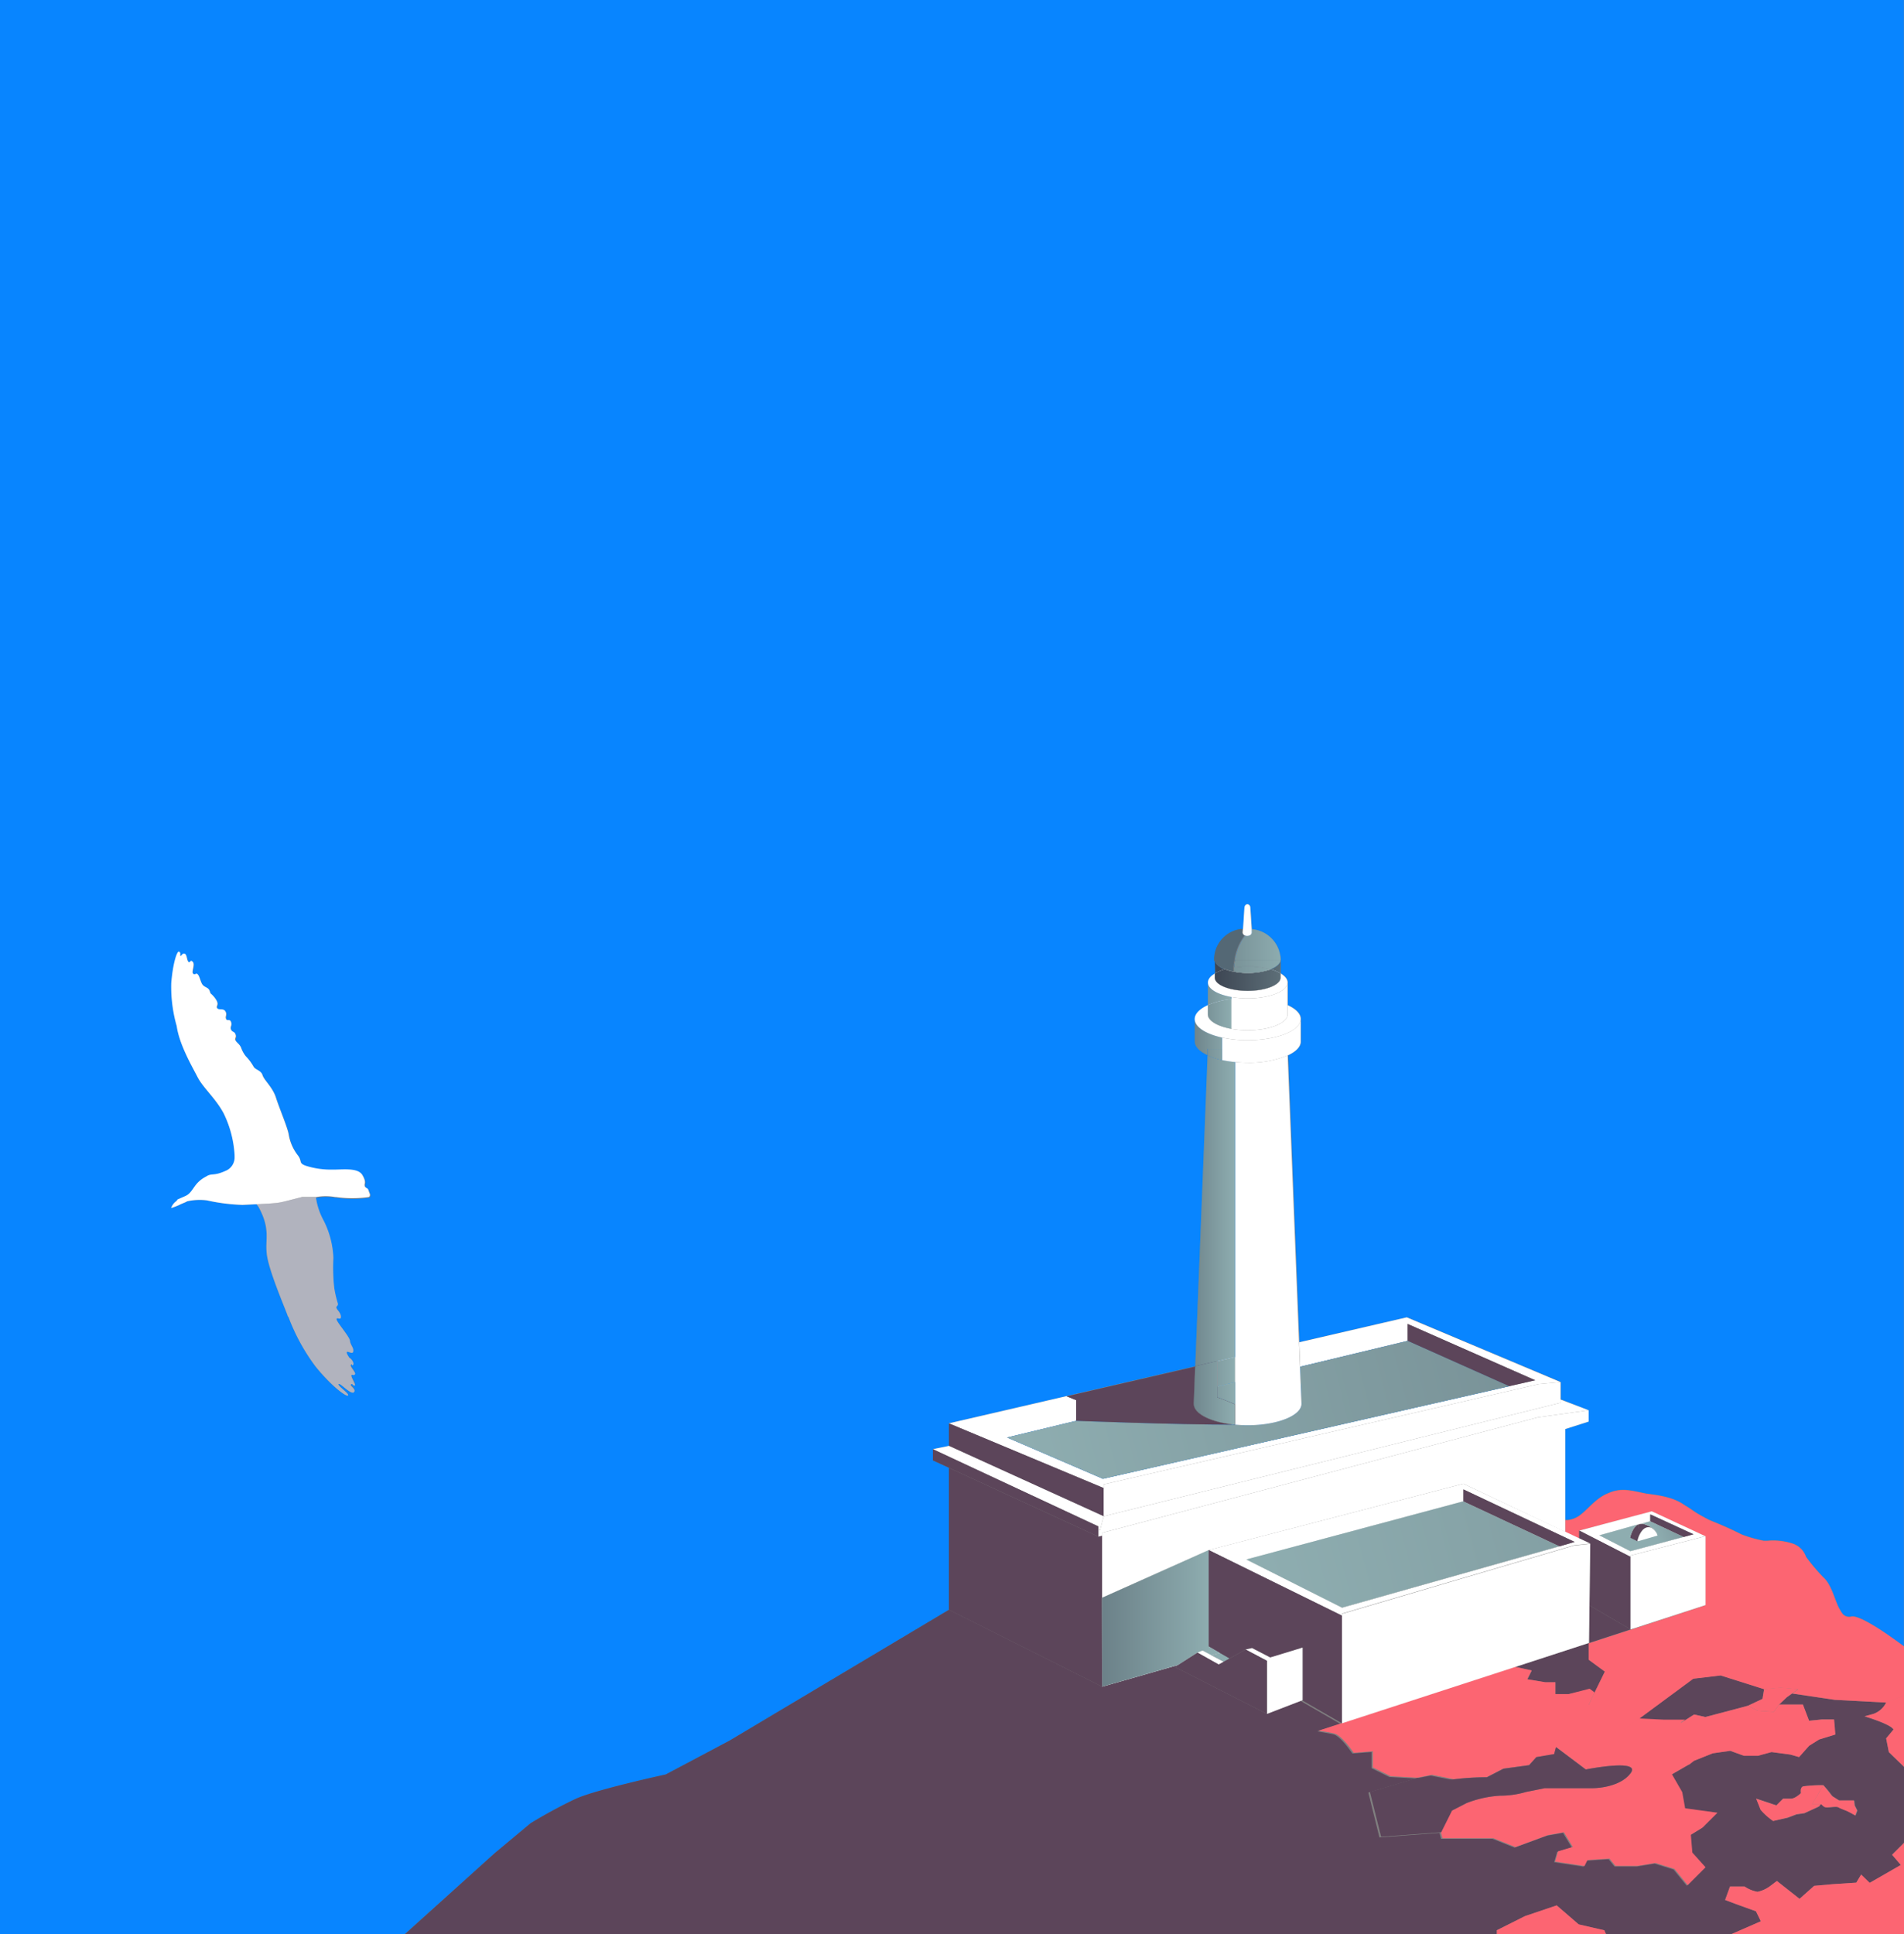 <svg xmlns="http://www.w3.org/2000/svg" xmlns:xlink="http://www.w3.org/1999/xlink" viewBox="0 0 320 325"><rect x="0" y="0" width="320" height="325" fill="#808080" stroke="none"/><defs><linearGradient id="a" x1="-279.77" y1="246.74" x2="-251.2" y2="237.49" gradientTransform="translate(557.89 10.72)" gradientUnits="userSpaceOnUse"><stop offset="0" stop-color="#8eadb0"/><stop offset="1" stop-color="#2f3443"/></linearGradient><linearGradient id="b" x1="-385.66" y1="232.42" x2="-19.3" y2="139.09" xlink:href="#a"/><linearGradient id="c" x1="-384.68" y1="236.27" x2="-18.32" y2="142.93" xlink:href="#a"/><linearGradient id="d" x1="-386.04" y1="230.96" x2="-19.68" y2="137.63" xlink:href="#a"/><linearGradient id="e" x1="-386.21" y1="230.3" x2="-19.85" y2="136.96" xlink:href="#a"/><linearGradient id="f" x1="-355.86" y1="223.01" x2="-344.79" y2="220.18" gradientTransform="translate(621.97 242.26) rotate(33.69)" xlink:href="#a"/><linearGradient id="g" x1="-350.38" y1="192.75" x2="-372.1" y2="192.75" xlink:href="#a"/><linearGradient id="h" x1="-350.38" y1="219.82" x2="-372.1" y2="219.82" xlink:href="#a"/><linearGradient id="i" x1="-385.67" y1="232.41" x2="-19.31" y2="139.07" xlink:href="#a"/><linearGradient id="j" x1="-350.38" y1="223.42" x2="-372.1" y2="223.42" xlink:href="#a"/><linearGradient id="k" x1="-386.11" y1="230.69" x2="-19.74" y2="137.36" xlink:href="#a"/><linearGradient id="l" x1="-350.38" y1="221.96" x2="-372.1" y2="221.96" xlink:href="#a"/><linearGradient id="m" x1="-350.38" y1="223.35" x2="-372.1" y2="223.35" xlink:href="#a"/><linearGradient id="n" x1="-350.9" y1="163.57" x2="-369.26" y2="163.57" xlink:href="#a"/><linearGradient id="o" x1="-350.38" y1="166.49" x2="-372.1" y2="166.49" xlink:href="#a"/><linearGradient id="p" x1="-350.9" y1="166.49" x2="-369.26" y2="166.49" xlink:href="#a"/><linearGradient id="q" x1="-350.9" y1="156.27" x2="-369.25" y2="156.27" xlink:href="#a"/><linearGradient id="r" x1="-350.9" y1="159.65" x2="-369.25" y2="159.65" xlink:href="#a"/><linearGradient id="s" x1="-8522.25" y1="152.6" x2="-8489.65" y2="151.57" gradientTransform="matrix(-1, 0, 0, 1, -8290.14, 10.72)" xlink:href="#a"/><linearGradient id="t" x1="-8522.26" y1="152.25" x2="-8489.66" y2="151.22" gradientTransform="matrix(-1, 0, 0, 1, -8290.14, 10.72)" xlink:href="#a"/><linearGradient id="u" x1="-8522.19" y1="154.63" x2="-8489.59" y2="153.6" gradientTransform="matrix(-1, 0, 0, 1, -8290.14, 10.72)" xlink:href="#a"/><linearGradient id="v" x1="-342.37" y1="148" x2="-379.33" y2="148" xlink:href="#a"/><linearGradient id="x" x1="-8522.27" y1="151.94" x2="-8489.67" y2="150.91" gradientTransform="matrix(-1, 0, 0, 1, -8290.14, 10.72)" xlink:href="#a"/><linearGradient id="y" x1="-342.37" y1="151.38" x2="-379.33" y2="151.38" xlink:href="#a"/><linearGradient id="aa" x1="-8522.27" y1="151.95" x2="-8489.67" y2="150.92" gradientTransform="matrix(-1, 0, 0, 1, -8290.14, 10.72)" xlink:href="#a"/><linearGradient id="ab" x1="-342.37" y1="151.07" x2="-379.33" y2="151.07" xlink:href="#a"/><linearGradient id="ad" x1="-8522.26" y1="152.23" x2="-8489.67" y2="151.2" gradientTransform="matrix(-1, 0, 0, 1, -8290.14, 10.72)" xlink:href="#a"/><linearGradient id="ae" x1="-342.37" y1="151.36" x2="-379.33" y2="151.36" xlink:href="#a"/><linearGradient id="ag" x1="-8522.28" y1="151.61" x2="-8489.68" y2="150.58" gradientTransform="matrix(-1, 0, 0, 1, -8290.14, 10.72)" xlink:href="#a"/><linearGradient id="ah" x1="-342.37" y1="150.73" x2="-379.33" y2="150.73" xlink:href="#a"/><linearGradient id="aj" x1="-8522.25" y1="152.82" x2="-8489.65" y2="151.79" gradientTransform="matrix(-1, 0, 0, 1, -8290.14, 10.72)" xlink:href="#a"/><linearGradient id="ak" x1="-342.37" y1="151.98" x2="-379.33" y2="151.98" xlink:href="#a"/><linearGradient id="am" x1="-8522.26" y1="152.51" x2="-8489.66" y2="151.49" gradientTransform="matrix(-1, 0, 0, 1, -8290.14, 10.72)" xlink:href="#a"/><linearGradient id="an" x1="-342.37" y1="151.66" x2="-379.33" y2="151.66" xlink:href="#a"/><linearGradient id="ap" x1="-8522.24" y1="152.95" x2="-8489.64" y2="151.92" gradientTransform="matrix(-1, 0, 0, 1, -8290.14, 10.72)" xlink:href="#a"/><linearGradient id="aq" x1="-342.37" y1="152.24" x2="-379.33" y2="152.24" xlink:href="#a"/><linearGradient id="as" x1="-354.52" y1="267.78" x2="-404.49" y2="267.78" xlink:href="#a"/><linearGradient id="at" x1="-354.52" y1="270.89" x2="-404.49" y2="270.89" xlink:href="#a"/><linearGradient id="au" x1="-354.52" y1="265.25" x2="-404.49" y2="265.25" xlink:href="#a"/><linearGradient id="av" x1="-354.52" y1="261.24" x2="-404.49" y2="261.24" xlink:href="#a"/><linearGradient id="aw" x1="-344.33" y1="256.37" x2="82.27" y2="143.38" xlink:href="#a"/></defs><title>illustration-</title><polygon points="207.57 178.47 207.56 178.47 207.56 228.05 207.57 228.05 207.57 178.47" style="fill:#0885ff"/><polygon points="253.64 232.93 185.34 248.49 258.02 231.94 258.02 231.94 253.65 232.94 253.64 232.93" style="fill:#0885ff"/><polygon points="185.43 250.03 185.49 250.06 185.49 250.01 185.43 250.03" style="fill:#0885ff"/><path d="M30.57,201.41a1.42,1.42,0,0,0-.68.27h0A1.42,1.42,0,0,1,30.57,201.41Z" style="fill:#0885ff"/><path d="M83.17,311.41l6-5a82,82,0,0,1,7.57-4.1c3.47-1.58,15.14-4.1,15.14-4.1l10.72-5.68,36.89-22h0V246.64l-2.69-1.24v-1.89l2.69-.54v-3.8l.37.15-.37-.15,41.4-9.58L203,177.34c-1.34-.62-2.16-1.43-2.16-2.31v-3.78h0c0-.9.84-1.71,2.21-2.34v-3.81h0c0-.56.43-1.08,1.16-1.51l-.06-2.28h.08a5.17,5.17,0,0,1,4.71-5.16l.23-3.6c0-.39.25-.6.5-.6s.47.21.5.6l.23,3.59a5.3,5.3,0,0,1,4.87,5.17v2.27c.75.43,1.18,1,1.18,1.52h0v3.8c1.37.63,2.21,1.44,2.21,2.34h0V175c0,.89-.82,1.7-2.16,2.32l1.91,48.21,18.07-4.18,25.85,10.88v2.92L267,237v1.89l-3.94,1.26V255.4l.45,0a4.29,4.29,0,0,0,1.91-.73c1.35-1,2.47-2.52,4.14-3.44a6.19,6.19,0,0,1,.75-.35c2.23-1,4-.39,6.42.09,2.66.34,4.67.7,6.5,2,.81.46,1.5,1,2.13,1.38s1.16.66,1.82,1c1.17.52,2.65,1,5.38,2.4l.29.13a22.29,22.29,0,0,0,3.58,1l.6,0a10.45,10.45,0,0,1,4,.4,3.54,3.54,0,0,1,2.49,2.29,32.19,32.19,0,0,0,2.89,3.43c1.11,1,1.66,2.78,2.26,4.28.09.21.17.42.26.62s.22.43.35.65.18.31.27.43a1.44,1.44,0,0,0,1.59.64c.69-.17,2.24.58,4.13,1.77,1.45.91,3.1,2.07,4.71,3.26V0H0V325H68.06ZM29.82,201.67s.62-.29,1.38-.61,1-.91,1.66-1.74a5.09,5.09,0,0,1,1.81-1.52c1-.65,1.27,0,3.22-.94a2.44,2.44,0,0,0,1.59-2.33s0,0,0,0l0-.28a18.3,18.3,0,0,0-1.85-7.1c-1.37-2.57-3.44-4.24-4.38-6.08s-3.07-5.47-3.5-8.56a24,24,0,0,1-.92-7.19c.25-3.26,1-5.58,1.34-5.32s0,.65.22.69.29-.47.69-.36.36,1.12.65,1.38.29-.44.72,0-.29,1.67.07,2,.47-.26.8.14.47,1.45.87,1.81.87.4,1.05.83a4.48,4.48,0,0,1,.18.5h0a4.51,4.51,0,0,1,1,1.17c.47.83-.15,1,.14,1.34s1,0,1.38.54-.11.84.11,1.27.65-.11.83.51-.25.76,0,1.27.54.25.76.83-.18.62,0,1,.58.51.91,1.16a4.91,4.91,0,0,0,.83,1.52,8.22,8.22,0,0,1,1.3,1.74c.32.58,1.23.62,1.52,1.45s1.7,2,2.25,3.77,1.92,4.92,2.14,6.16a7.78,7.78,0,0,0,1.52,3.51c.83,1.05,0,1.34,1.45,1.81a13.8,13.8,0,0,0,4.31.62c1.63,0,4.34-.4,5.11.91s.25,1.41.4,1.85.47.25.65.76.33.62.15,1a.28.28,0,0,1-.14.09,19.41,19.41,0,0,1-5.47,0l-.15,0a8.86,8.86,0,0,0-3.2,0h0a.26.26,0,0,0-.12.08,11.61,11.61,0,0,0,1.3,3.84A15.19,15.19,0,0,1,56,211.32a31.16,31.16,0,0,0,.14,5,17.87,17.87,0,0,0,.62,2.68c.07.51-.4.4-.22.8s.73.79.73,1.45c0,.35-.21.31-.4.26s-.33-.08-.33.14c0,.47,2.17,2.89,2.25,3.62s.69,1.19.54,1.81c-.08.34-.37.22-.63.11s-.4-.18-.45,0,.18.54.44.93h0a1.49,1.49,0,0,1,.69.94h0a.3.3,0,0,1-.07.25c-.15.15-.17.08-.2,0s0-.13-.17,0,.94,1.34.69,1.59a.32.32,0,0,1-.34.11.28.28,0,0,0-.24,0c-.22.15.87,1.56.58,1.74s-.25,0-.35-.08-.21-.17-.34-.06,1,.79.51,1.3c-.25.27-.87-.2-1.45-.66s-1-.83-1.12-.72c-.29.22,1.85,1.63,1.59,1.92S55.71,233,53,229.58a33.57,33.57,0,0,1-4.52-8.33l0,.06c-.05-.12-.11-.23-.16-.35-.76-2-3.15-7.53-3.48-10.17s.69-4.16-1.41-8l-.33-.43h0l-2.31.11a31.52,31.52,0,0,1-6-.76,9.52,9.52,0,0,0-3.32.16c-.19.16-1,.41-1.29.6a11.56,11.56,0,0,1-1.4.53,2.45,2.45,0,0,1,.87-1.16l.25-.16h-.07Z" style="fill:#0885ff"/><polygon points="267.06 276.08 254.66 280.12 257.45 280.73 256.71 282.21 259.68 282.7 261.41 282.7 261.41 284.68 263.63 284.68 267.09 283.94 267.93 284.57 269.73 280.9 267.01 278.9 267.06 276.09 274.04 273.81 273.97 273.76 267.14 269.77 267.06 276.08" style="fill:#5c455a"/><polygon points="206.66 278.69 206.59 278.65 206.6 278.73 206.66 278.69" style="fill:#5c455a"/><path d="M317,292.12l1.23-1.48c-.44-.9-4.87-2.22-4.87-2.22l1.47-.4A3.76,3.76,0,0,0,317,286.1l0,0-8.68-.46-7.14-1.06-.91.65L299,286.43h4l1,2.73,2.1-.21h2.1l.21,2.52-2.73.84-1.68,1.05-1.68,1.89-1.48-.42-3.15-.42-2.31.63h-2.31l-2.31-.84-2.94.42-2.1.84-1.05.42-.83.64h0l-3,1.73,1.73,3,.49,2.72,5.43.74-2.47,2.47-2,1.23.25,3,2.22,2.47-3,3-2.22-2.72-3.21-1-3,.49h-3.71l-1-1.23-3.71.25-.49,1-4.94-.74.49-1.73,2.47-.74-1.49-2.47-2.71.49-5.43,2-3.7-1.48h-8.65l-.25-1,.5-1h0l-.5,1-10.1.76-1.87-7.53,8-2.37a20.75,20.75,0,0,0,6.17.25h0l-3.71-.74-2.47.49-4.45-.25-3-1.48v-2.72l-3.21.25-.74-1s-1.48-2-2.47-2.22-2.71-.5-2.71-.5l3.89-1.26-6.69-3.86L212.93,288l-15.46-7.88.5-.32-12.74,3.63-25.74-12.93h0l-36.89,22-10.72,5.68s-11.67,2.52-15.14,4.1a82,82,0,0,0-7.57,4.1l-6,5L68.06,325H251.57v-.64L256.3,322l5.33-1.8,3.69,3.19,4.31,1,.29.64H291l4.94-2.17-.82-1.68L291.84,320l-1.91-.72.82-2.26h2.45a5.65,5.65,0,0,0,2.17.89,5.34,5.34,0,0,0,2.17-1l1.09-.82,3.81,3,2.45-2.18,3-.27,4.08-.27.82-1.36,1.41,1.41,1.24-.71,4-2.3L318,311.65l2-2V296.91l-2.56-2.49Zm-9,9.72,1.15.73h2.51l.11.84.42.84-.31.84s-.94-.52-1.36-.73-1.15-.42-1.46-.63-1.36,0-1.88,0-.63-.1-1-.52H306l-.31.38-2.45,1.13-1.32.19-1.51.57L298,306a11.28,11.28,0,0,1-2.07-1.88l-.75-1.88,3.39,1.13,1.13-1.13H301c.75,0,1.69-.94,1.69-.94s-.19-.94.38-1.13a24.12,24.12,0,0,1,3.39-.19h0l.79.89Z" style="fill:#5c455a"/><polygon points="283.12 289.13 284.72 288.11 286.61 288.53 290.61 287.48 293.76 286.64 296.22 285.48 296.49 283.85 289.15 281.53 284.55 282.08 275.29 288.93 279.44 289.13 283.12 289.13" style="fill:#5c455a"/><path d="M263.63,284.68h-2.22v-2h-1.73l-3-.5.74-1.48-2.8-.61-29.12,9.47h0l-3.89,1.26s1.73.25,2.71.5,2.47,2.22,2.47,2.22l.74,1,3.21-.25V297l3,1.48,4.45.25,2.47-.49,3.71.74h0a45.17,45.17,0,0,1,5.49-.34l2.79-1.44,4.31-.59,1.27-1.35,3-.51.31-1.17,5,3.76s9.41-1.88,7.53.63-6.27,2.51-6.27,2.51h-8.15l-3.13.63a15.34,15.34,0,0,1-4.39.63,18.51,18.51,0,0,0-5.64,1.25L244,304.26l-1.32,2.64h0l-.5,1,.25,1H251l3.7,1.48,5.43-2,2.71-.49,1.49,2.47-2.47.74-.49,1.73,4.94.74.49-1,3.71-.25,1,1.23h3.71l3-.49,3.21,1,2.22,2.72,3-3-2.22-2.47-.25-3,2-1.23,2.47-2.47-5.43-.74-.49-2.72-1.73-3,3-1.73h0l-1.47-7,.71-.45h-3.68l-4.15-.2-2.75,2-4.75-4-.91-.23,1-2.14-.84-.63Z" style="fill:#fc6572"/><path d="M306.45,300h0a24.12,24.12,0,0,0-3.39.19c-.57.19-.38,1.13-.38,1.13s-.94.94-1.69.94h-1.32l-1.13,1.13-3.39-1.13.75,1.88A11.28,11.28,0,0,0,298,306l2.45-.57,1.51-.57,1.32-.19,2.45-1.13.31-.38h-1.48Z" style="fill:#fc6572"/><path d="M306.45,300h0l-1.93,3.19h1.57c.42.42.52.52,1,.52s1.57-.21,1.88,0,1,.42,1.46.63,1.36.73,1.36.73l.31-.84-.42-.84-.11-.84h-2.51l-1.15-.73-.73-.94Z" style="fill:#fc6572"/><path d="M311.15,271.67a1.44,1.44,0,0,1-1.59-.64c-.09-.13-.17-.26-.27-.43s-.25-.44-.35-.65-.17-.41-.26-.62c-.6-1.5-1.15-3.33-2.26-4.28a32.19,32.19,0,0,1-2.89-3.43,3.54,3.54,0,0,0-2.49-2.29,10.45,10.45,0,0,0-4-.4l-.6,0a22.29,22.29,0,0,1-3.58-1l-.29-.13c-2.74-1.37-4.21-1.89-5.38-2.4-.65-.35-1.27-.69-1.82-1s-1.32-.92-2.13-1.38c-1.83-1.31-3.84-1.67-6.5-2-2.46-.48-4.19-1.09-6.42-.09a6.19,6.19,0,0,0-.75.35c-1.67.92-2.79,2.47-4.14,3.44a4.29,4.29,0,0,1-1.91.73l-.45,0v2l2.35,1.11V257.2L277.61,254l9,4.18v11.58l-12.17,4-.44.12-.07,0,.07,0-7,2.28L267,278.9l2.72,2-1.8,3.67-1,2.14.91.23,4.75,4,2.75-2,9.26-6.84,4.6-.55,7.33,2.32h0l2.72-.27,3,.27-1,.71,7.14,1.06,8.68.46c.27-.11,1.73-.7,3-1.16V276.7c-1.62-1.19-3.26-2.36-4.71-3.26C313.39,272.25,311.84,271.5,311.15,271.67Z" style="fill:#fc6572"/><path d="M246.46,303a18.51,18.51,0,0,1,5.64-1.25,15.34,15.34,0,0,0,4.39-.63l3.13-.63h8.15s4.39,0,6.27-2.51-7.53-.63-7.53-.63l-5-3.76-.31,1.17-3,.51L257,296.63l-4.31.59-2.79,1.44a45.17,45.17,0,0,0-5.49.34h0a20.75,20.75,0,0,1-6.17-.25l-8,2.37,1.88,7.53,10.1-.76.5-1,1.32-2.64Z" style="fill:#5c455a"/><polygon points="295.44 287.48 293.76 286.64 290.61 287.48 286.61 288.53 284.72 288.11 283.12 289.13 282.41 289.58 283.88 296.53 283.89 296.53 284.72 295.89 285.77 295.47 287.87 294.63 290.81 294.21 293.13 295.05 295.44 295.05 297.75 294.42 300.9 294.84 302.38 295.26 304.06 293.37 305.74 292.31 308.47 291.47 308.26 288.95 306.16 288.95 304.06 289.16 303.01 286.43 299.02 286.43 298.12 287.66 295.44 287.48" style="fill:#fc6572"/><polygon points="293.76 286.64 295.44 287.48 298.12 287.66 299.02 286.43 300.3 285.21 301.21 284.56 302.2 283.85 299.21 283.57 296.49 283.85 296.49 283.85 296.22 285.48 293.76 286.64" style="fill:#fc6572"/><path d="M274,261.4l12.61-3.26-9-4.18-12.19,3.24,8.62,4.41Zm1.58-5.31h0l.08,0h.09l1.56-.43v-1.16l7.25,3.34L274,260.66,268.81,258l6.58-1.81A1.27,1.27,0,0,1,275.61,256.09Z" style="fill:#fff"/><path d="M274,260.66l10.62-2.84-1.66.44-5.6-2.63-1.56.43H276l.18,0a5.31,5.31,0,0,1,1.37.62,2.31,2.31,0,0,1,1,1.27l-3.24.94-.1.06-1.21-.59s.29-1.73,1.36-2.22L268.81,258Z" style="fill:#fff"/><path d="M274,260.66l10.62-2.84-1.66.44-5.6-2.63-1.56.43H276l.18,0a5.31,5.31,0,0,1,1.37.62,2.31,2.31,0,0,1,1,1.27l-3.24.94-.1.06-1.21-.59s.29-1.73,1.36-2.22L268.81,258Z" style="fill:url(#a)"/><polygon points="284.65 257.82 277.4 254.48 277.4 255.64 282.99 258.27 284.65 257.82" style="fill:#5c455a"/><polygon points="267.14 269.77 273.97 273.76 274.03 273.8 274.03 261.61 265.41 257.19 265.41 258.54 267.27 259.42 267.14 269.77" style="fill:#5c455a"/><path d="M274,258.41l1.21.59.1-.06-.13,0a4,4,0,0,1,.93-1.93l-.65-.13s-.37-.69.18-.83h0a1.27,1.27,0,0,0-.22.1C274.32,256.67,274,258.41,274,258.41Z" style="fill:#5c455a"/><path d="M276,256.07l.18,0Z" style="fill:#5c455a"/><path d="M275.48,256.92l.65.13a1.47,1.47,0,0,1,.65-.38,1.15,1.15,0,0,1,.75.06,5.31,5.31,0,0,0-1.37-.62l-.18,0h-.25l-.08,0C275.11,256.23,275.48,256.92,275.48,256.92Z" style="fill:#5c455a"/><path d="M276.79,256.67a1.47,1.47,0,0,0-.65.38,4,4,0,0,0-.93,1.93l.13,0,3.24-.94a2.31,2.31,0,0,0-1-1.27A1.15,1.15,0,0,0,276.79,256.67Z" style="fill:#fff"/><polygon points="274.03 261.61 274.03 273.8 274.48 273.68 286.65 269.72 286.65 258.14 274.03 261.4 274.03 261.61" style="fill:#fff"/><polygon points="185.18 268.52 185.23 268.49 185.23 258.05 184.6 258.22 159.48 246.65 159.48 270.51 159.49 270.52 185.23 283.44 185.18 268.52" style="fill:#5c455a"/><polygon points="185.49 254.8 184.88 257.13 184.6 257 184.6 258.22 185.23 258.05 185.23 257.58 258.47 238.17 267.01 236.98 262.28 235.18 262.28 235.72 185.49 254.8" style="fill:#fff"/><polygon points="185.49 250.01 185.49 249.44 258.62 232.59 262.28 232.25 236.43 221.37 218.35 225.56 218.52 229.67 236.58 225.31 236.58 222.48 236.58 222.48 258.02 231.94 258.02 231.94 258.02 231.94 185.34 248.49 169.25 241.56 180.88 238.75 180.88 235.27 179.25 234.6 200.88 229.6 200.88 229.6 159.48 239.18 159.84 239.33 185.43 250.03 185.49 250.01" style="fill:#fff"/><polygon points="207.57 228.05 207.56 228.05 207.56 232.31 207.57 232.31 207.57 228.05" style="fill:#fff"/><polygon points="207.56 235.97 207.57 235.97 207.57 232.31 207.56 232.31 207.56 235.97" style="fill:#0885ff"/><polygon points="207.56 235.97 207.57 235.97 207.57 232.31 207.56 232.31 207.56 235.97" style="fill:url(#b)"/><path d="M218.52,229.67l.25,6.21c0,2-4.06,3.63-9.07,3.63-.72,0-1.42,0-2.1-.1h0c-10.34,0-26.69-.65-26.69-.65h0l-11.62,2.8,16.08,6.94,68.31-15.56-17.06-7.62h0Z" style="fill:#0885ff"/><path d="M218.52,229.67l.25,6.21c0,2-4.06,3.63-9.07,3.63-.72,0-1.42,0-2.1-.1h0c-10.34,0-26.69-.65-26.69-.65h0l-11.62,2.8,16.08,6.94,68.31-15.56-17.06-7.62h0Z" style="fill:url(#c)"/><polygon points="236.58 225.32 236.58 225.31 218.52 229.67 218.52 229.67 236.58 225.32" style="fill:#fff"/><polygon points="236.58 225.32 236.58 225.31 218.52 229.67 218.52 229.67 236.58 225.32" style="fill:url(#d)"/><polygon points="180.88 238.75 169.25 241.56 180.88 238.75 180.88 238.75" style="fill:#fff"/><polygon points="180.88 238.75 169.25 241.56 180.88 238.75 180.88 238.75" style="fill:url(#e)"/><circle cx="207.57" cy="232.31" transform="translate(-94 154.15) rotate(-33.69)" style="fill:#fff"/><circle cx="207.57" cy="232.31" transform="translate(-94 154.15) rotate(-33.69)" style="fill:url(#f)"/><polygon points="253.65 232.94 258.02 231.94 258.02 231.94 236.58 222.48 236.58 222.48 236.58 225.31 253.64 232.93 253.65 232.94" style="fill:#5c455a"/><path d="M180.88,238.75s16.35.65,26.69.65h0V236h0v3.44c-4-.39-6.94-1.81-6.94-3.52l.25-6.28-21.63,5,1.62.66v3.49h0Z" style="fill:#5c455a"/><path d="M207.57,178.47v53.84h0v7.09h0c.67.06,1.37.1,2.1.1,5,0,9.07-1.62,9.07-3.62l-.25-6.21h0l-.16-4.12-1.91-48.21a16.73,16.73,0,0,1-6.75,1.24C209,178.58,208.25,178.54,207.57,178.47Z" style="fill:#fff"/><path d="M207.57,178.47a18.76,18.76,0,0,1-2.21-.34h0a11.92,11.92,0,0,1-2.41-.8l-2.07,52.26,6.69-1.55Z" style="fill:#0885ff"/><path d="M207.57,178.47a18.76,18.76,0,0,1-2.21-.34h0a11.92,11.92,0,0,1-2.41-.8l-2.07,52.26,6.69-1.55Z" style="fill:url(#g)"/><polygon points="204.58 228.74 204.57 233.03 207.56 232.31 207.56 228.05 200.88 229.6 200.88 229.6 204.58 228.74" style="fill:#fff"/><polygon points="204.58 228.74 204.57 233.03 207.56 232.31 207.56 228.05 200.88 229.6 200.88 229.6 204.58 228.74" style="fill:url(#h)"/><path d="M204.57,233v1.74s1.44.51,3,1.19v-3.65Z" style="fill:#0885ff"/><path d="M204.57,233v1.74s1.44.51,3,1.19v-3.65Z" style="fill:url(#i)"/><path d="M204.57,233v1.74s1.44.51,3,1.19v-3.65Z" style="fill:url(#j)"/><polygon points="207.56 232.31 207.56 232.31 204.57 233.03 204.57 233.04 207.56 232.31" style="fill:#fff"/><polygon points="207.56 232.31 207.56 232.31 204.57 233.03 204.57 233.04 207.56 232.31" style="fill:url(#k)"/><polygon points="207.56 232.31 207.56 232.31 204.57 233.03 204.57 233.04 207.56 232.31" style="fill:url(#l)"/><path d="M200.63,235.88c0,1.71,3,3.14,6.94,3.52V236c-1.56-.68-3-1.19-3-1.19V233h0v-4.29l-3.7.86Z" style="fill:#5c455a"/><path d="M200.63,235.88c0,1.71,3,3.14,6.94,3.52V236c-1.56-.68-3-1.19-3-1.19V233h0v-4.29l-3.7.86Z" style="fill:url(#m)"/><path d="M209.7,174.8a20.1,20.1,0,0,1-4.34-.45v3.78a18.76,18.76,0,0,0,2.21.34h0c.68.07,1.39.11,2.13.11a16.73,16.73,0,0,0,6.75-1.24c1.35-.62,2.16-1.43,2.16-2.32v-3.79C218.6,173.2,214.62,174.8,209.7,174.8Z" style="fill:#fff"/><path d="M205.36,176.28v-1.93c-2.72-.61-4.56-1.77-4.57-3.1V175c0,.89.82,1.69,2.16,2.31l0-1.06Z" style="fill:#0885ff"/><path d="M205.36,176.28v-1.93c-2.72-.61-4.56-1.77-4.57-3.1V175c0,.89.82,1.69,2.16,2.31l0-1.06Z" style="fill:url(#n)"/><path d="M205.36,178.13v-1.85H203l0,1.06a11.92,11.92,0,0,0,2.41.8Z" style="fill:#0885ff"/><path d="M205.36,178.13v-1.85H203l0,1.06a11.92,11.92,0,0,0,2.41.8Z" style="fill:url(#o)"/><path d="M205.36,178.13v-1.85H203l0,1.06a11.92,11.92,0,0,0,2.41.8Z" style="fill:url(#p)"/><path d="M205.36,174.35a20.1,20.1,0,0,0,4.34.45c4.92,0,8.91-1.59,8.91-3.56h0c0-.9-.84-1.71-2.21-2.34v1.55c0,1.48-3,2.68-6.7,2.68a15.79,15.79,0,0,1-2.76-.24c-2.32-.42-3.94-1.35-3.94-2.44v-1.55c-1.37.63-2.21,1.44-2.21,2.34h0C200.8,172.58,202.64,173.74,205.36,174.35Z" style="fill:#fff"/><path d="M209.7,167.77a15.6,15.6,0,0,1-2.76-.24v5.36a15.79,15.79,0,0,0,2.76.24c3.7,0,6.7-1.2,6.7-2.68V165.1C216.39,166.57,213.39,167.77,209.7,167.77Z" style="fill:#fff"/><path d="M206.94,167.53c-2.32-.42-3.94-1.35-3.94-2.44h0v3.81a14,14,0,0,1,3.94-1Z" style="fill:#0885ff"/><path d="M206.94,167.53c-2.32-.42-3.94-1.35-3.94-2.44h0v3.81a14,14,0,0,1,3.94-1Z" style="fill:url(#q)"/><path d="M206.94,172.89v-5a14,14,0,0,0-3.94,1v1.55C203,171.53,204.61,172.47,206.94,172.89Z" style="fill:#fff"/><path d="M206.94,172.89v-5a14,14,0,0,0-3.94,1v1.55C203,171.53,204.61,172.47,206.94,172.89Z" style="fill:url(#r)"/><path d="M206.94,167.53a15.6,15.6,0,0,0,2.76.24c3.69,0,6.69-1.19,6.7-2.67h0c0-.56-.44-1.09-1.18-1.52v.73c0,1.22-2.47,2.21-5.52,2.21s-5.52-1-5.52-2.21l0-.72c-.73.43-1.16.95-1.16,1.51C203,166.17,204.61,167.11,206.94,167.53Z" style="fill:#fff"/><path d="M205.06,162.5h0a2.91,2.91,0,0,1-.35-.25l0,0a1.88,1.88,0,0,1-.26-.27v0a1.23,1.23,0,0,1-.14-.26l0-.07a.94.94,0,0,1-.05-.29h-.08l.06,2.28a7.3,7.3,0,0,1,1.7-.69A4.88,4.88,0,0,1,205.06,162.5Z" style="fill:#0885ff"/><path d="M205.06,162.5h0a2.91,2.91,0,0,1-.35-.25l0,0a1.88,1.88,0,0,1-.26-.27v0a1.23,1.23,0,0,1-.14-.26l0-.07a.94.94,0,0,1-.05-.29h-.08l.06,2.28a7.3,7.3,0,0,1,1.7-.69A4.88,4.88,0,0,1,205.06,162.5Z" style="fill:url(#s)"/><path d="M213.53,162.89a7.34,7.34,0,0,1,1.69.68V161.3C215.21,161.92,214.57,162.49,213.53,162.89Z" style="fill:#0885ff"/><path d="M213.53,162.89a7.34,7.34,0,0,1,1.69.68V161.3C215.21,161.92,214.57,162.49,213.53,162.89Z" style="fill:url(#t)"/><path d="M209.7,166.5c3,0,5.52-1,5.52-2.21v-.73a7.34,7.34,0,0,0-1.69-.68,12.11,12.11,0,0,1-7.66,0,7.3,7.3,0,0,0-1.7.69l0,.72C204.18,165.52,206.65,166.5,209.7,166.5Z" style="fill:#fff"/><path d="M209.7,166.5c3,0,5.52-1,5.52-2.21v-.73a7.34,7.34,0,0,0-1.69-.68,12.11,12.11,0,0,1-7.66,0,7.3,7.3,0,0,0-1.7.69l0,.72C204.18,165.52,206.65,166.5,209.7,166.5Z" style="fill:url(#u)"/><path d="M209.62,157.27a1,1,0,0,1-.32-.05,8.92,8.92,0,0,0-1.72,4.08h7.65a5.3,5.3,0,0,0-4.87-5.17l0,.49C210.4,157,210.06,157.27,209.62,157.27Z" style="fill:#0885ff"/><path d="M209.62,157.27a1,1,0,0,1-.32-.05,8.92,8.92,0,0,0-1.72,4.08h7.65a5.3,5.3,0,0,0-4.87-5.17l0,.49C210.4,157,210.06,157.27,209.62,157.27Z" style="fill:url(#v)"/><path d="M209.62,157.27a1,1,0,0,1-.32-.05,8.92,8.92,0,0,0-1.72,4.08h7.65a5.3,5.3,0,0,0-4.87-5.17l0,.49C210.4,157,210.06,157.27,209.62,157.27Z" style="fill:url(#v)"/><path d="M207.4,162.57a15.91,15.91,0,0,1,2.3-.17,14.46,14.46,0,0,1,3.83.48c1-.4,1.69-1,1.69-1.59h-7.65C207.48,161.76,207.43,162.2,207.4,162.57Z" style="fill:#0885ff"/><path d="M207.4,162.57a15.91,15.91,0,0,1,2.3-.17,14.46,14.46,0,0,1,3.83.48c1-.4,1.69-1,1.69-1.59h-7.65C207.48,161.76,207.43,162.2,207.4,162.57Z" style="fill:url(#x)"/><path d="M207.4,162.57a15.91,15.91,0,0,1,2.3-.17,14.46,14.46,0,0,1,3.83.48c1-.4,1.69-1,1.69-1.59h-7.65C207.48,161.76,207.43,162.2,207.4,162.57Z" style="fill:url(#y)"/><path d="M207.4,162.57a15.91,15.91,0,0,1,2.3-.17,14.46,14.46,0,0,1,3.83.48c1-.4,1.69-1,1.69-1.59h-7.65C207.48,161.76,207.43,162.2,207.4,162.57Z" style="fill:url(#y)"/><path d="M204.4,161.92a1.25,1.25,0,0,1-.14-.26A1.23,1.23,0,0,0,204.4,161.92Z" style="fill:#0885ff"/><path d="M204.4,161.92a1.25,1.25,0,0,1-.14-.26A1.23,1.23,0,0,0,204.4,161.92Z" style="fill:url(#aa)"/><path d="M204.4,161.92a1.25,1.25,0,0,1-.14-.26A1.23,1.23,0,0,0,204.4,161.92Z" style="fill:url(#ab)"/><path d="M204.4,161.92a1.25,1.25,0,0,1-.14-.26A1.23,1.23,0,0,0,204.4,161.92Z" style="fill:url(#ab)"/><path d="M204.67,162.21a1.87,1.87,0,0,1-.26-.27A1.88,1.88,0,0,0,204.67,162.21Z" style="fill:#0885ff"/><path d="M204.67,162.21a1.87,1.87,0,0,1-.26-.27A1.88,1.88,0,0,0,204.67,162.21Z" style="fill:url(#ad)"/><path d="M204.67,162.21a1.87,1.87,0,0,1-.26-.27A1.88,1.88,0,0,0,204.67,162.21Z" style="fill:url(#ae)"/><path d="M204.67,162.21a1.87,1.87,0,0,1-.26-.27A1.88,1.88,0,0,0,204.67,162.21Z" style="fill:url(#ae)"/><path d="M204.18,161.3a.94.94,0,0,0,.05.29A.92.92,0,0,1,204.18,161.3Z" style="fill:#0885ff"/><path d="M204.18,161.3a.94.94,0,0,0,.05.29A.92.92,0,0,1,204.18,161.3Z" style="fill:url(#ag)"/><path d="M204.18,161.3a.94.94,0,0,0,.05.29A.92.92,0,0,1,204.18,161.3Z" style="fill:url(#ah)"/><path d="M204.18,161.3a.94.94,0,0,0,.05.29A.92.92,0,0,1,204.18,161.3Z" style="fill:url(#ah)"/><path d="M205.06,162.5a4.88,4.88,0,0,0,.8.39h0A5,5,0,0,1,205.06,162.5Z" style="fill:#0885ff"/><path d="M205.06,162.5a4.88,4.88,0,0,0,.8.39h0A5,5,0,0,1,205.06,162.5Z" style="fill:url(#aj)"/><path d="M205.06,162.5a4.88,4.88,0,0,0,.8.39h0A5,5,0,0,1,205.06,162.5Z" style="fill:url(#ak)"/><path d="M205.06,162.5a4.88,4.88,0,0,0,.8.39h0A5,5,0,0,1,205.06,162.5Z" style="fill:url(#ak)"/><path d="M205.06,162.5a2.91,2.91,0,0,1-.35-.25A2.91,2.91,0,0,0,205.06,162.5Z" style="fill:#0885ff"/><path d="M205.06,162.5a2.91,2.91,0,0,1-.35-.25A2.91,2.91,0,0,0,205.06,162.5Z" style="fill:url(#am)"/><path d="M205.06,162.5a2.91,2.91,0,0,1-.35-.25A2.91,2.91,0,0,0,205.06,162.5Z" style="fill:url(#an)"/><path d="M205.06,162.5a2.91,2.91,0,0,1-.35-.25A2.91,2.91,0,0,0,205.06,162.5Z" style="fill:url(#an)"/><path d="M207.4,162.57c0,.27,0,.53,0,.73a8.44,8.44,0,0,1-1.48-.41h0a12.11,12.11,0,0,0,7.66,0,14.46,14.46,0,0,0-3.83-.48A15.91,15.91,0,0,0,207.4,162.57Z" style="fill:#fff"/><path d="M207.4,162.57c0,.27,0,.53,0,.73a8.44,8.44,0,0,1-1.48-.41h0a12.11,12.11,0,0,0,7.66,0,14.46,14.46,0,0,0-3.83-.48A15.91,15.91,0,0,0,207.4,162.57Z" style="fill:url(#ap)"/><path d="M207.4,162.57c0,.27,0,.53,0,.73a8.44,8.44,0,0,1-1.48-.41h0a12.11,12.11,0,0,0,7.66,0,14.46,14.46,0,0,0-3.83-.48A15.91,15.91,0,0,0,207.4,162.57Z" style="fill:url(#aq)"/><path d="M207.4,162.57c0,.27,0,.53,0,.73a8.44,8.44,0,0,1-1.48-.41h0a12.11,12.11,0,0,0,7.66,0,14.46,14.46,0,0,0-3.83-.48A15.91,15.91,0,0,0,207.4,162.57Z" style="fill:url(#aq)"/><path d="M204.26,161.66a1.25,1.25,0,0,0,.14.26v0a1.87,1.87,0,0,0,.26.27l0,0a2.91,2.91,0,0,0,.35.25h0a5,5,0,0,0,.81.39,8.44,8.44,0,0,0,1.48.41c0-.2,0-.45,0-.73s.09-.81.17-1.27a8.92,8.92,0,0,1,1.72-4.08.57.57,0,0,1-.43-.59l0-.49a5.17,5.17,0,0,0-4.71,5.16.92.92,0,0,0,.05.29Z" style="fill:#546875"/><path d="M208.86,156.63a.57.57,0,0,0,.43.59,1,1,0,0,0,.32.05c.45,0,.79-.25.76-.64l0-.49-.23-3.59c0-.39-.26-.6-.5-.6s-.47.21-.5.6l-.23,3.6Z" style="fill:#fff"/><polygon points="185.49 254.8 185.49 250.06 185.43 250.03 159.84 239.33 159.48 239.18 159.48 242.97 185.49 254.8" style="fill:#5c455a"/><polygon points="185.49 249.44 185.49 250.01 185.49 250.06 185.49 254.8 262.28 235.72 262.28 235.18 262.28 232.25 258.62 232.59 185.49 249.44" style="fill:#fff"/><polygon points="184.6 256.5 184.6 257 184.88 257.13 185.49 254.8 159.48 242.97 156.79 243.52 184.6 256.5" style="fill:#fff"/><polygon points="184.6 257 184.6 256.5 156.79 243.52 156.79 245.41 159.48 246.65 184.6 258.22 184.6 257" style="fill:#5c455a"/><polygon points="185.23 257.58 185.23 258.05 185.23 268.49 203.15 260.48 245.94 249.33 263.07 257.44 263.07 255.4 263.07 240.14 267.01 238.88 267.01 236.98 258.47 238.17 185.23 257.58" style="fill:#fff"/><polygon points="205.66 279.25 206.6 278.73 206.59 278.65 205.04 277.76 203.61 278.17 205.66 279.25" style="fill:#5c455a"/><polygon points="205.66 279.25 206.6 278.73 206.59 278.65 205.04 277.76 203.61 278.17 205.66 279.25" style="fill:url(#as)"/><polygon points="185.23 283.44 197.97 279.81 198.04 279.77 185.23 283.44" style="fill:#5c455a"/><polygon points="185.23 283.44 197.97 279.81 198.04 279.77 185.23 283.44" style="fill:url(#at)"/><polygon points="185.18 268.52 185.23 283.44 185.23 268.49 185.18 268.52" style="fill:#5c455a"/><polygon points="185.18 268.52 185.23 283.44 185.23 268.49 185.18 268.52" style="fill:url(#au)"/><polygon points="201.26 277.71 202.11 277.37 203.61 278.17 205.04 277.76 203.15 276.66 203.15 260.48 185.23 268.49 185.23 283.44 198.04 279.77 201.26 277.71" style="fill:#fff"/><polygon points="201.26 277.71 202.11 277.37 203.61 278.17 205.04 277.76 203.15 276.66 203.15 260.48 185.23 268.49 185.23 283.44 198.04 279.77 201.26 277.71" style="fill:url(#av)"/><path d="M245.94,249.33l-42.79,11.14,22.39,11v-.32l39-11.48,2.74-.29-1.86-.88-2.35-1.11Zm18.71,9.77-2.53.74,0,0-36.54,10.32-16.08-8.09,36.48-9.78v-2Z" style="fill:#fff"/><polygon points="245.94 252.28 209.46 262.05 225.54 270.15 262.08 259.83 245.94 252.28" style="fill:#fff"/><polygon points="245.94 252.28 209.46 262.05 225.54 270.15 262.08 259.83 245.94 252.28" style="fill:url(#aw)"/><polygon points="225.54 289.59 254.66 280.12 267.06 276.08 267.14 269.77 267.27 259.42 264.53 259.72 225.54 271.2 225.54 271.51 225.54 289.59" style="fill:#fff"/><polygon points="225.54 271.51 203.15 260.48 203.15 276.66 205.04 277.76 206.59 278.65 206.66 278.69 209.35 277.19 210.43 276.95 213.48 278.53 218.92 276.87 218.92 285.7 218.85 285.73 225.54 289.59 225.54 289.59 225.54 271.51" style="fill:#5c455a"/><polygon points="218.92 276.87 213.48 278.53 210.43 276.95 209.35 277.19 212.93 279.08 212.93 288.01 218.85 285.73 218.92 285.7 218.92 276.87" style="fill:#fff"/><polygon points="202.11 277.37 201.26 277.71 204.83 279.71 205.66 279.25 203.61 278.17 202.11 277.37" style="fill:#fff"/><polygon points="212.93 279.08 209.35 277.19 206.66 278.69 206.6 278.73 205.66 279.25 204.83 279.71 201.26 277.71 198.04 279.77 197.97 279.81 197.47 280.13 212.93 288.01 212.93 279.08" style="fill:#5c455a"/><polygon points="245.94 250.28 245.94 252.28 262.08 259.83 262.12 259.85 264.64 259.11 245.94 250.28" style="fill:#5c455a"/><path d="M317,286.1a3.76,3.76,0,0,1-2.16,1.91l-1.47.4s4.43,1.31,4.87,2.22L317,292.12l.46,2.3,2.56,2.49v-12c-1.25.45-2.7,1-3,1.16Z" style="fill:#fc6572"/><path d="M319.48,313.38l-4,2.3-1.24.71L312.8,315l-.82,1.36-4.08.27-3,.27-2.45,2.18-3.81-3-1.09.82a5.34,5.34,0,0,1-2.17,1,5.65,5.65,0,0,1-2.17-.89h-2.45l-.82,2.26,1.91.72,3.27,1.18.82,1.68L291,325h29V309.69l-2,2Z" style="fill:#fc6572"/><polygon points="265.32 323.37 261.63 320.18 256.3 321.98 251.57 324.36 251.57 325 269.92 325 269.63 324.36 265.32 323.37" style="fill:#fc6572"/><path d="M50.76,201.14h0c-1.35.34-2.9.78-3.74.92s-2.38.22-3.91.29l.33.43c2.1,3.84,1.08,5.36,1.41,8S47.56,219,48.32,221c0,.13.11.23.16.35l0-.06A33.57,33.57,0,0,0,53,229.58c2.75,3.4,5.25,5.21,5.5,4.92s-1.88-1.7-1.59-1.92c.14-.11.61.31,1.12.72s1.2.92,1.45.66c.47-.51-.76-1.08-.51-1.3s.23,0,.34.06.21.17.35.08-.8-1.59-.58-1.74a.28.28,0,0,1,.24,0,.32.32,0,0,0,.34-.11c.25-.25-.94-1.34-.69-1.59s.14-.06.17,0,0,.14.2,0a.3.3,0,0,0,.07-.25h0a1.49,1.49,0,0,0-.69-.94h0c-.26-.39-.49-.78-.44-.93s.24-.06.45,0,.56.23.63-.11c.15-.62-.47-1.09-.54-1.81s-2.25-3.15-2.25-3.62c0-.22.16-.18.33-.14s.4.09.4-.26c0-.66-.54-1.05-.73-1.45s.29-.29.22-.8a17.87,17.87,0,0,1-.62-2.68,31.16,31.16,0,0,1-.14-5,15.19,15.19,0,0,0-1.63-6.26,11.61,11.61,0,0,1-1.3-3.84.26.26,0,0,1,.12-.08H50.76Z" style="fill:#b1b3be"/><path d="M29.63,201.84a2.45,2.45,0,0,0-.87,1.16,11.56,11.56,0,0,0,1.4-.53c.31-.19,1.09-.44,1.29-.6a9.52,9.52,0,0,1,3.32-.16,31.52,31.52,0,0,0,6,.76l2.31-.11h0c1.53-.07,3.11-.15,3.91-.29s2.39-.58,3.74-.92h2.41a8.86,8.86,0,0,1,3.2,0l.15,0a19.41,19.41,0,0,0,5.47,0,.28.28,0,0,0,.14-.09c.18-.36,0-.47-.15-1s-.5-.33-.65-.76.36-.54-.4-1.85-3.48-.87-5.11-.91a13.8,13.8,0,0,1-4.31-.62c-1.41-.47-.62-.76-1.45-1.81a7.78,7.78,0,0,1-1.52-3.51c-.22-1.23-1.59-4.42-2.14-6.16s-2-2.93-2.25-3.77-1.2-.87-1.52-1.45a8.22,8.22,0,0,0-1.3-1.74A4.91,4.91,0,0,1,40.5,176c-.33-.65-.69-.76-.91-1.16s.18-.43,0-1-.54-.33-.76-.83.22-.65,0-1.27-.62-.07-.83-.51.21-.69-.11-1.27-1.09-.18-1.38-.54.33-.51-.14-1.34a4.51,4.51,0,0,0-1-1.17h0a4.48,4.48,0,0,0-.18-.5c-.18-.43-.65-.47-1.05-.83s-.54-1.41-.87-1.81-.43.14-.8-.14.36-1.52-.07-2-.43.25-.72,0-.25-1.27-.65-1.38-.51.4-.69.36.15-.43-.22-.69-1.09,2.06-1.34,5.32a24,24,0,0,0,.92,7.19c.43,3.09,2.56,6.73,3.5,8.56s3,3.51,4.38,6.08a18.3,18.3,0,0,1,1.85,7.1l0,.28s0,0,0,0a2.44,2.44,0,0,1-1.59,2.33c-2,.9-2.25.29-3.22.94a5.09,5.09,0,0,0-1.81,1.52c-.61.83-.91,1.41-1.66,1.74s-1.38.61-1.38.61h.07a1.42,1.42,0,0,1,.68-.27,1.42,1.42,0,0,0-.68.27h0Z" style="fill:#fff"/></svg>